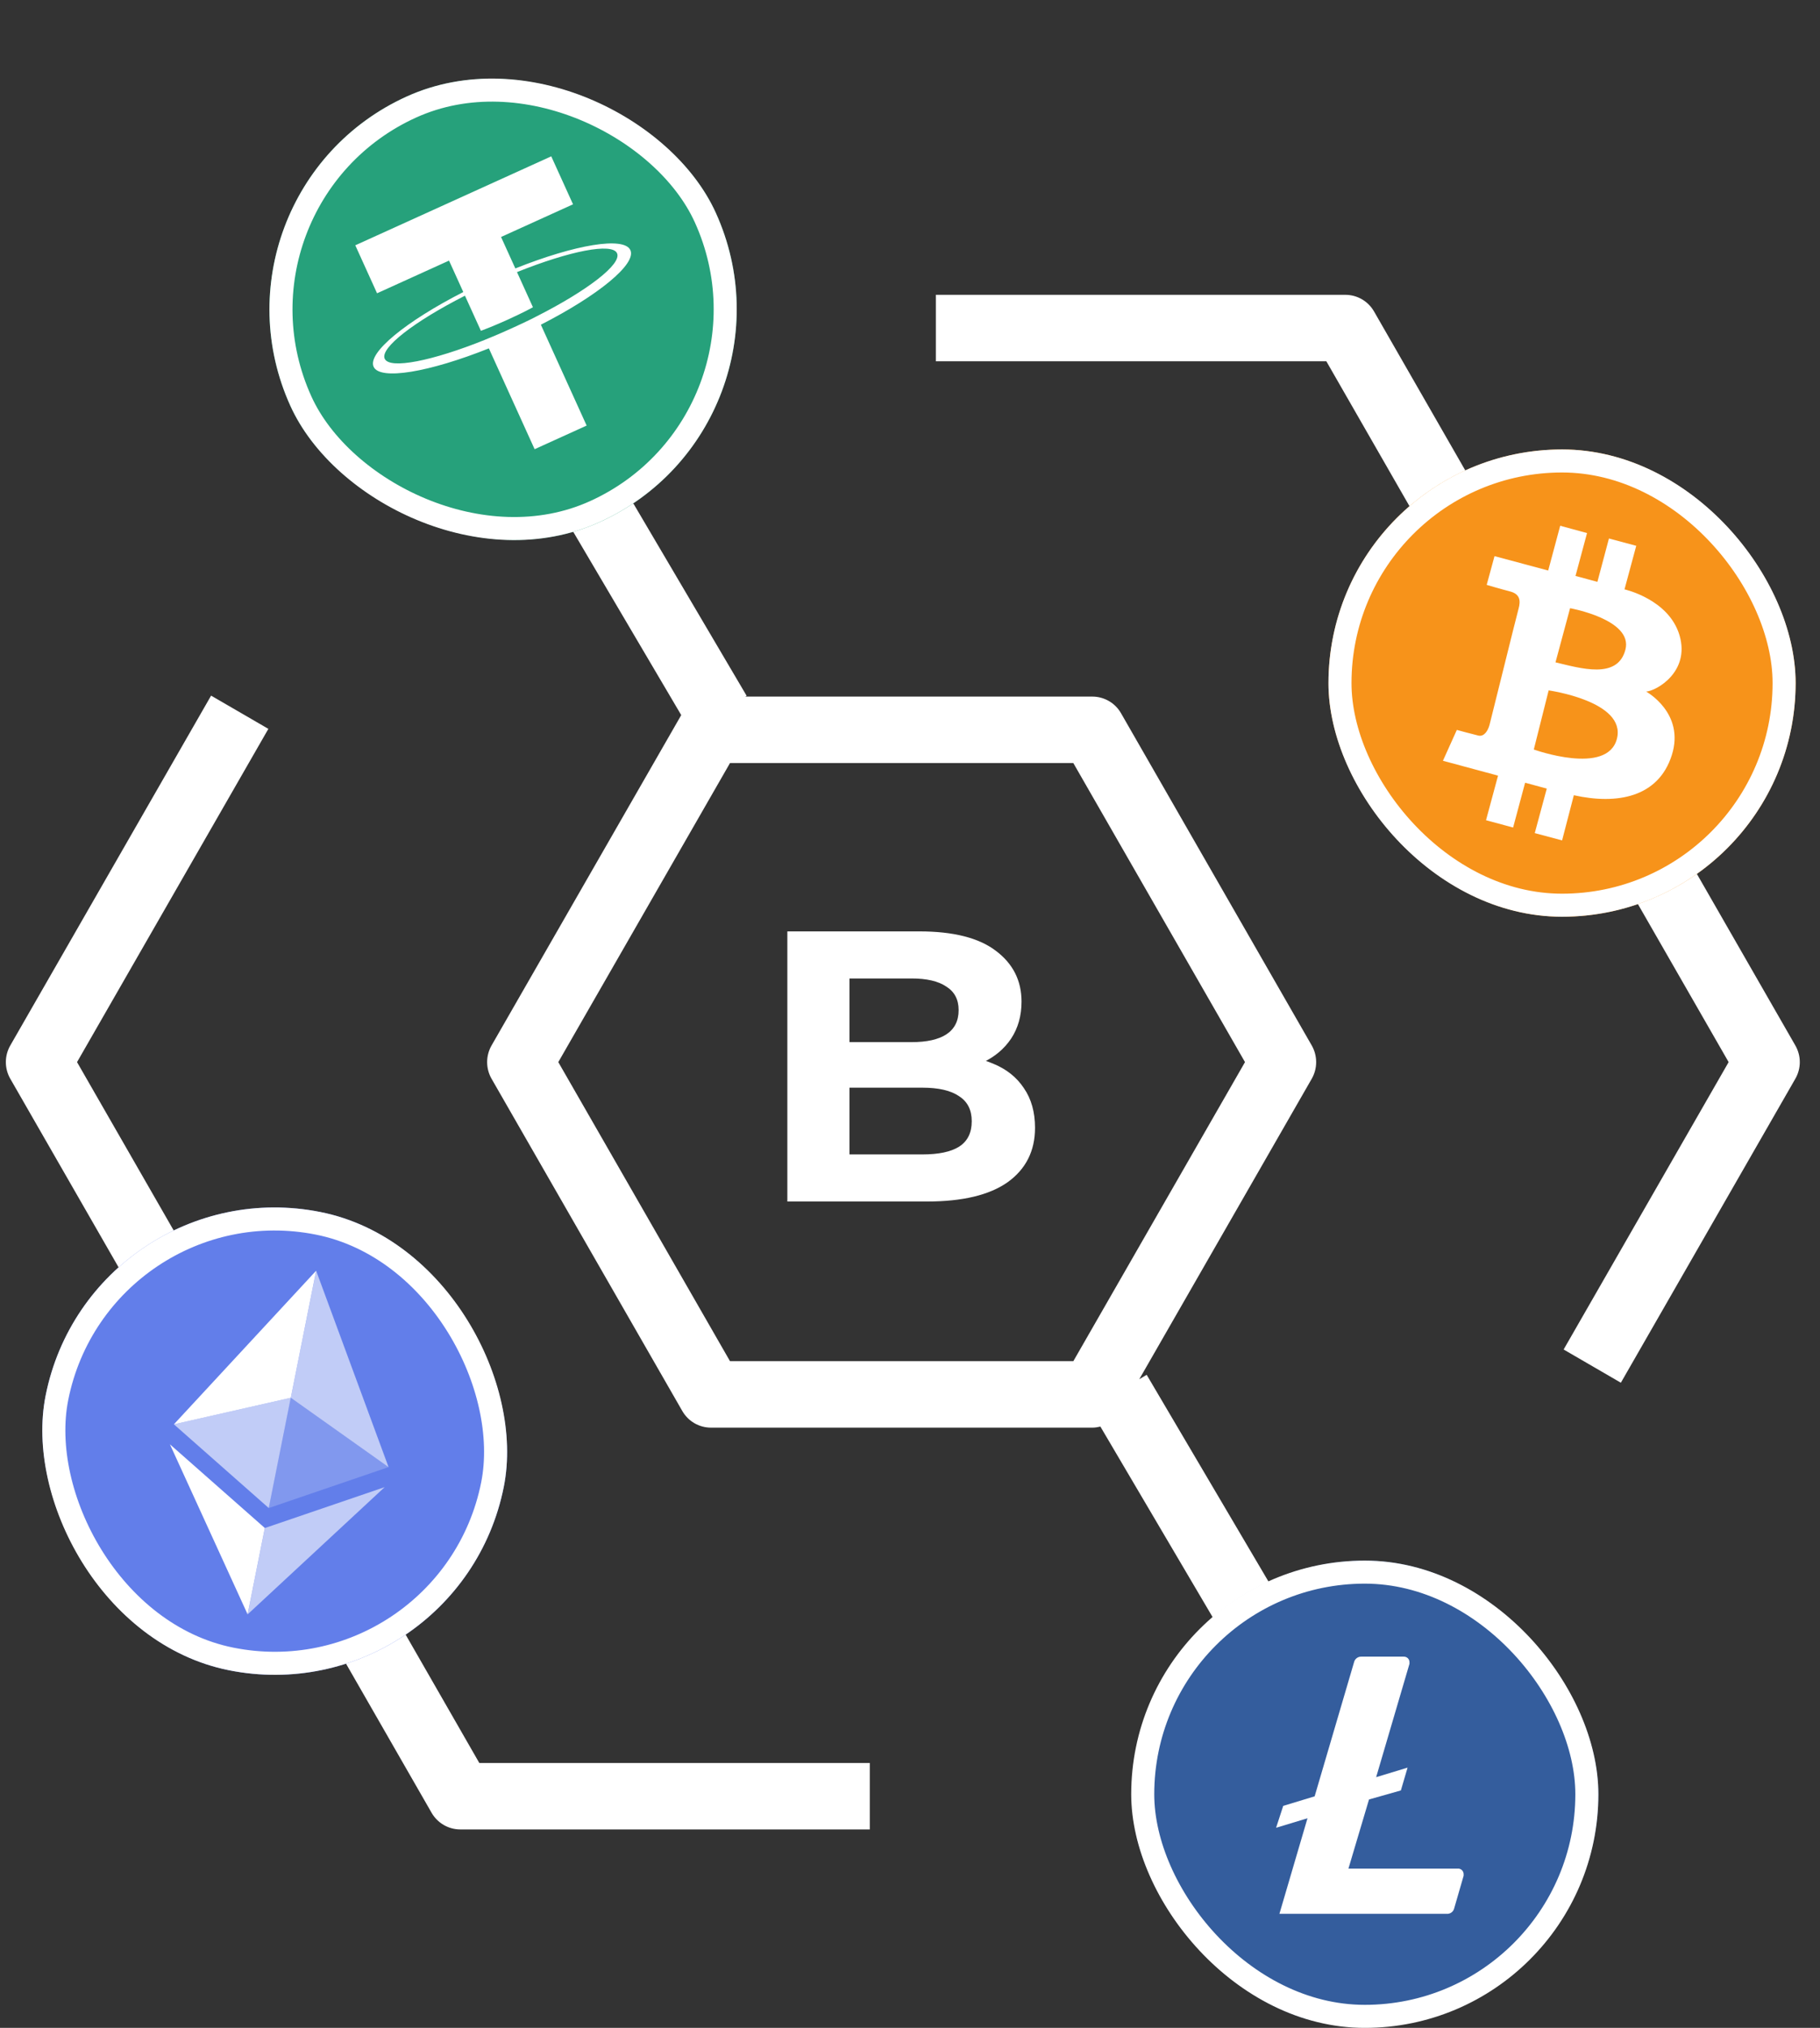 <?xml version="1.0" encoding="UTF-8"?>
<svg xmlns="http://www.w3.org/2000/svg" width="79" height="88" viewBox="0 0 79 88" fill="none">
  <rect x="0" y="0" width="79" height="88" fill="#333333" stroke="none"/>
  <path d="M58.882 83.584C55.791 83.584 53.276 81.055 53.276 77.947C53.276 74.838 55.791 72.31 58.882 72.31C61.972 72.31 64.487 74.838 64.487 77.947C64.487 81.055 61.972 83.584 58.882 83.584ZM46.589 59.069H31.687L24.234 46.091L31.687 33.113H46.589L54.041 46.091L46.59 59.069H46.589ZM21.338 19.873C18.248 19.873 15.733 17.345 15.733 14.235C15.733 11.127 18.248 8.599 21.338 8.599C24.429 8.599 26.945 11.127 26.945 14.236C26.945 17.345 24.429 19.873 21.338 19.873ZM58.882 69.426C57.817 69.426 56.803 69.632 55.863 69.994L49.773 59.66L49.452 59.852L56.939 46.812C57.064 46.593 57.13 46.344 57.13 46.091C57.13 45.838 57.064 45.59 56.939 45.37L48.659 30.95C48.534 30.731 48.353 30.549 48.135 30.423C47.917 30.296 47.669 30.229 47.417 30.229H32.35L32.409 30.194L26.826 20.718C28.649 19.154 29.812 16.83 29.812 14.236C29.812 9.538 26.011 5.715 21.338 5.715C16.666 5.715 12.864 9.538 12.864 14.236C12.864 18.934 16.666 22.757 21.338 22.757C22.403 22.757 23.419 22.55 24.358 22.189L29.57 31.032L21.336 45.37C21.211 45.59 21.145 45.838 21.145 46.091C21.145 46.344 21.211 46.593 21.336 46.812L29.617 61.232C29.874 61.679 30.347 61.953 30.859 61.953H47.417C47.536 61.953 47.652 61.934 47.764 61.907L53.395 71.465C51.57 73.028 50.408 75.352 50.408 77.947C50.408 82.645 54.208 86.468 58.882 86.468C63.555 86.468 67.355 82.645 67.355 77.947C67.355 73.249 63.555 69.426 58.882 69.426ZM67.429 34.705C64.339 34.705 61.825 32.177 61.825 29.068C61.825 25.959 64.339 23.431 67.429 23.431C70.52 23.431 73.035 25.959 73.035 29.068C73.035 32.178 70.52 34.705 67.429 34.705ZM77.93 45.37L72.487 35.889C74.556 34.333 75.902 31.858 75.902 29.068C75.902 24.37 72.103 20.547 67.429 20.547C66.24 20.547 65.108 20.797 64.08 21.245L59.642 13.515C59.516 13.296 59.335 13.114 59.117 12.988C58.899 12.861 58.652 12.794 58.4 12.794H40.623V15.678H57.572L61.677 22.83C60.009 24.388 58.957 26.604 58.957 29.068C58.957 33.767 62.758 37.589 67.429 37.589C68.3 37.589 69.142 37.455 69.933 37.208L75.034 46.091L67.872 58.562L70.356 60.004L77.93 46.812C78.056 46.593 78.123 46.344 78.123 46.091C78.123 45.838 78.056 45.59 77.93 45.37ZM12.12 68.077C9.029 68.077 6.514 65.548 6.514 62.441C6.514 59.332 9.029 56.803 12.12 56.803C15.21 56.803 17.726 59.332 17.726 62.441C17.726 65.548 15.211 68.077 12.12 68.077ZM16.804 69.536C19.085 68.007 20.594 65.398 20.594 62.441C20.594 57.743 16.792 53.919 12.12 53.919C10.767 53.919 9.492 54.248 8.356 54.818L3.344 46.091L11.649 31.629L9.163 30.187L0.446 45.37C0.32 45.59 0.254 45.838 0.254 46.091C0.254 46.344 0.32 46.593 0.446 46.812L6.029 56.531C4.556 58.066 3.645 60.146 3.645 62.441C3.645 67.139 7.447 70.961 12.12 70.961C12.824 70.961 13.506 70.865 14.161 70.701L18.735 78.668C18.992 79.113 19.465 79.389 19.977 79.389H37.755V76.505H20.805L16.804 69.536Z" fill="white"></path>
  <g clip-path="url(#clip0_195_4834)">
    <path d="M26.029 22.657C31.128 20.342 33.385 14.332 31.07 9.233C28.755 4.134 22.745 1.877 17.646 4.192C12.548 6.506 10.29 12.516 12.605 17.615C14.92 22.714 20.93 24.971 26.029 22.657Z" fill="#26A17B"></path>
    <path fill-rule="evenodd" clip-rule="evenodd" d="M23.309 13.72L23.308 13.719C23.247 13.753 22.929 13.921 22.199 14.252C21.616 14.517 21.198 14.686 21.051 14.744L21.051 14.746C18.763 15.666 16.911 16.035 16.699 15.568C16.487 15.101 17.984 13.95 20.182 12.832L20.875 14.357C21.026 14.301 21.457 14.135 22.038 13.872C22.734 13.555 23.07 13.368 23.133 13.333L22.441 11.808C24.725 10.891 26.573 10.524 26.784 10.99C26.997 11.457 25.503 12.605 23.309 13.72V13.72ZM22.369 11.649L21.749 10.284L24.873 8.866L23.928 6.784L15.422 10.645L16.367 12.727L19.491 11.309L20.11 12.673C17.625 13.943 15.944 15.312 16.217 15.915C16.491 16.517 18.628 16.153 21.22 15.118L23.206 19.493L25.464 18.468L23.477 14.091C25.959 12.824 27.636 11.457 27.363 10.855C27.09 10.253 24.957 10.615 22.369 11.649" fill="white"></path>
  </g>
  <rect x="9.076" y="8.631" width="19.278" height="19.278" rx="9.639" transform="rotate(-24.416 9.076 8.631)" stroke="white"></rect>
  <g clip-path="url(#clip1_195_4834)">
    <path d="M77.942 29.643C77.942 31.648 77.348 33.609 76.234 35.276C75.12 36.943 73.536 38.243 71.683 39.01C69.831 39.778 67.792 39.979 65.825 39.587C63.858 39.196 62.052 38.23 60.634 36.812C59.216 35.395 58.25 33.588 57.859 31.621C57.468 29.654 57.669 27.616 58.436 25.763C59.203 23.91 60.503 22.327 62.17 21.213C63.838 20.099 65.798 19.504 67.803 19.504C70.492 19.504 73.071 20.572 74.973 22.474C76.874 24.375 77.942 26.954 77.942 29.643V29.643Z" fill="#F7931A"></path>
    <path fill-rule="evenodd" clip-rule="evenodd" d="M64.872 24.134L67.202 24.758L67.723 22.816L68.888 23.133L68.387 24.994L69.338 25.249L69.839 23.368L71.024 23.685L70.514 25.576C70.514 25.576 72.449 26.005 72.905 27.579C73.36 29.153 71.904 29.98 71.454 30.012C71.454 30.012 73.15 30.942 72.567 32.771C71.985 34.601 70.197 34.928 68.315 34.509L67.805 36.47L66.619 36.153L67.14 34.222L66.2 33.966L65.679 35.911L64.503 35.594L65.025 33.659L62.633 33.014L63.236 31.675C63.236 31.675 63.91 31.86 64.166 31.92C64.421 31.981 64.585 31.716 64.657 31.45C64.729 31.185 65.812 26.785 65.914 26.423C66.016 26.061 65.975 25.778 65.546 25.666C65.116 25.555 64.532 25.381 64.532 25.381L64.872 24.134ZM67.222 29.96L66.577 32.525C66.577 32.525 69.776 33.68 70.186 32.055C70.595 30.43 67.222 29.96 67.222 29.96ZM67.519 28.743L68.152 26.393C68.152 26.393 70.892 26.883 70.554 28.191C70.217 29.499 68.602 28.998 67.519 28.743Z" fill="white"></path>
  </g>
  <rect x="58.164" y="20.004" width="19.278" height="19.278" rx="9.639" stroke="white"></rect>
  <g clip-path="url(#clip2_195_4834)">
    <path d="M9.942 72.483C15.433 73.579 20.773 70.015 21.868 64.523C22.963 59.032 19.4 53.692 13.908 52.597C8.417 51.501 3.077 55.065 1.982 60.557C0.886 66.048 4.45 71.388 9.942 72.483Z" fill="#627EEA"></path>
    <path d="M13.723 55.145L12.623 60.657L16.867 63.668L13.723 55.145Z" fill="white" fill-opacity="0.602"></path>
    <path d="M13.722 55.144L7.548 61.809L12.623 60.657L13.722 55.144Z" fill="white"></path>
    <path d="M11.496 66.31L10.749 70.056L16.697 64.535L11.496 66.31Z" fill="white" fill-opacity="0.602"></path>
    <path d="M10.748 70.055L11.495 66.309L7.375 62.676L10.748 70.055Z" fill="white"></path>
    <path d="M11.666 65.442L16.865 63.666L12.621 60.656L11.666 65.442Z" fill="white" fill-opacity="0.2"></path>
    <path d="M7.546 61.807L11.666 65.442L12.621 60.656L7.546 61.807Z" fill="white" fill-opacity="0.602"></path>
  </g>
  <rect x="4.357" y="51.201" width="19.278" height="19.278" rx="9.639" transform="rotate(11.28 4.357 51.201)" stroke="white"></rect>
  <g clip-path="url(#clip3_195_4834)">
    <path d="M59.242 67.723C56.563 67.731 53.996 68.801 52.106 70.7C50.216 72.599 49.156 75.17 49.16 77.849C49.164 80.528 50.231 83.096 52.127 84.989C54.023 86.882 56.593 87.946 59.272 87.946C61.951 87.946 64.52 86.882 66.416 84.989C68.312 83.096 69.379 80.528 69.383 77.849C69.387 75.17 68.328 72.599 66.437 70.7C64.547 68.801 61.98 67.731 59.301 67.723H59.242Z" fill="#345D9D"></path>
    <path d="M59.424 78.089L58.531 81.089H63.283C63.315 81.087 63.346 81.092 63.376 81.103C63.405 81.115 63.432 81.131 63.455 81.152C63.478 81.174 63.496 81.2 63.509 81.229C63.523 81.258 63.531 81.289 63.531 81.321V81.399L63.118 82.825C63.1 82.893 63.059 82.952 63.002 82.993C62.946 83.034 62.877 83.055 62.808 83.052H55.535L56.754 78.904L55.391 79.317L55.7 78.367L57.064 77.953L58.779 72.118C58.797 72.051 58.839 71.992 58.895 71.952C58.951 71.91 59.019 71.889 59.089 71.891H60.932C60.964 71.89 60.995 71.895 61.024 71.906C61.054 71.917 61.081 71.934 61.105 71.955C61.128 71.977 61.146 72.003 61.159 72.032C61.172 72.061 61.179 72.092 61.18 72.124V72.203L59.734 77.121L61.098 76.707L60.807 77.697L59.424 78.089Z" fill="white"></path>
  </g>
  <rect x="49.602" y="68.223" width="19.278" height="19.278" rx="9.639" stroke="white"></rect>
  <path d="M34.176 52.14V40.418H39.903C41.377 40.418 42.482 40.697 43.219 41.255C43.967 41.813 44.341 42.55 44.341 43.466C44.341 44.08 44.19 44.616 43.888 45.073C43.587 45.52 43.174 45.866 42.649 46.112C42.124 46.357 41.522 46.48 40.841 46.48L41.159 45.793C41.896 45.793 42.549 45.916 43.118 46.162C43.688 46.396 44.129 46.748 44.441 47.217C44.765 47.686 44.927 48.261 44.927 48.942C44.927 49.946 44.53 50.733 43.738 51.303C42.945 51.861 41.778 52.14 40.238 52.14H34.176ZM36.872 50.097H40.037C40.74 50.097 41.27 49.986 41.628 49.762C41.996 49.528 42.18 49.159 42.18 48.657C42.18 48.166 41.996 47.803 41.628 47.569C41.27 47.323 40.74 47.2 40.037 47.2H36.671V45.224H39.568C40.227 45.224 40.729 45.112 41.075 44.889C41.432 44.655 41.611 44.303 41.611 43.834C41.611 43.376 41.432 43.036 41.075 42.813C40.729 42.578 40.227 42.461 39.568 42.461H36.872V50.097Z" fill="white"></path>
  <defs>
    <clipPath id="clip0_195_4834">
      <rect x="8.414" y="8.383" width="20.278" height="20.278" rx="10.139" transform="rotate(-24.416 8.414 8.383)" fill="white"></rect>
    </clipPath>
    <clipPath id="clip1_195_4834">
      <rect x="57.664" y="19.504" width="20.278" height="20.278" rx="10.139" fill="white"></rect>
    </clipPath>
    <clipPath id="clip2_195_4834">
      <rect x="3.965" y="50.613" width="20.278" height="20.278" rx="10.139" transform="rotate(11.28 3.965 50.613)" fill="white"></rect>
    </clipPath>
    <clipPath id="clip3_195_4834">
      <rect x="49.102" y="67.723" width="20.278" height="20.278" rx="10.139" fill="white"></rect>
    </clipPath>
  </defs>
</svg>
